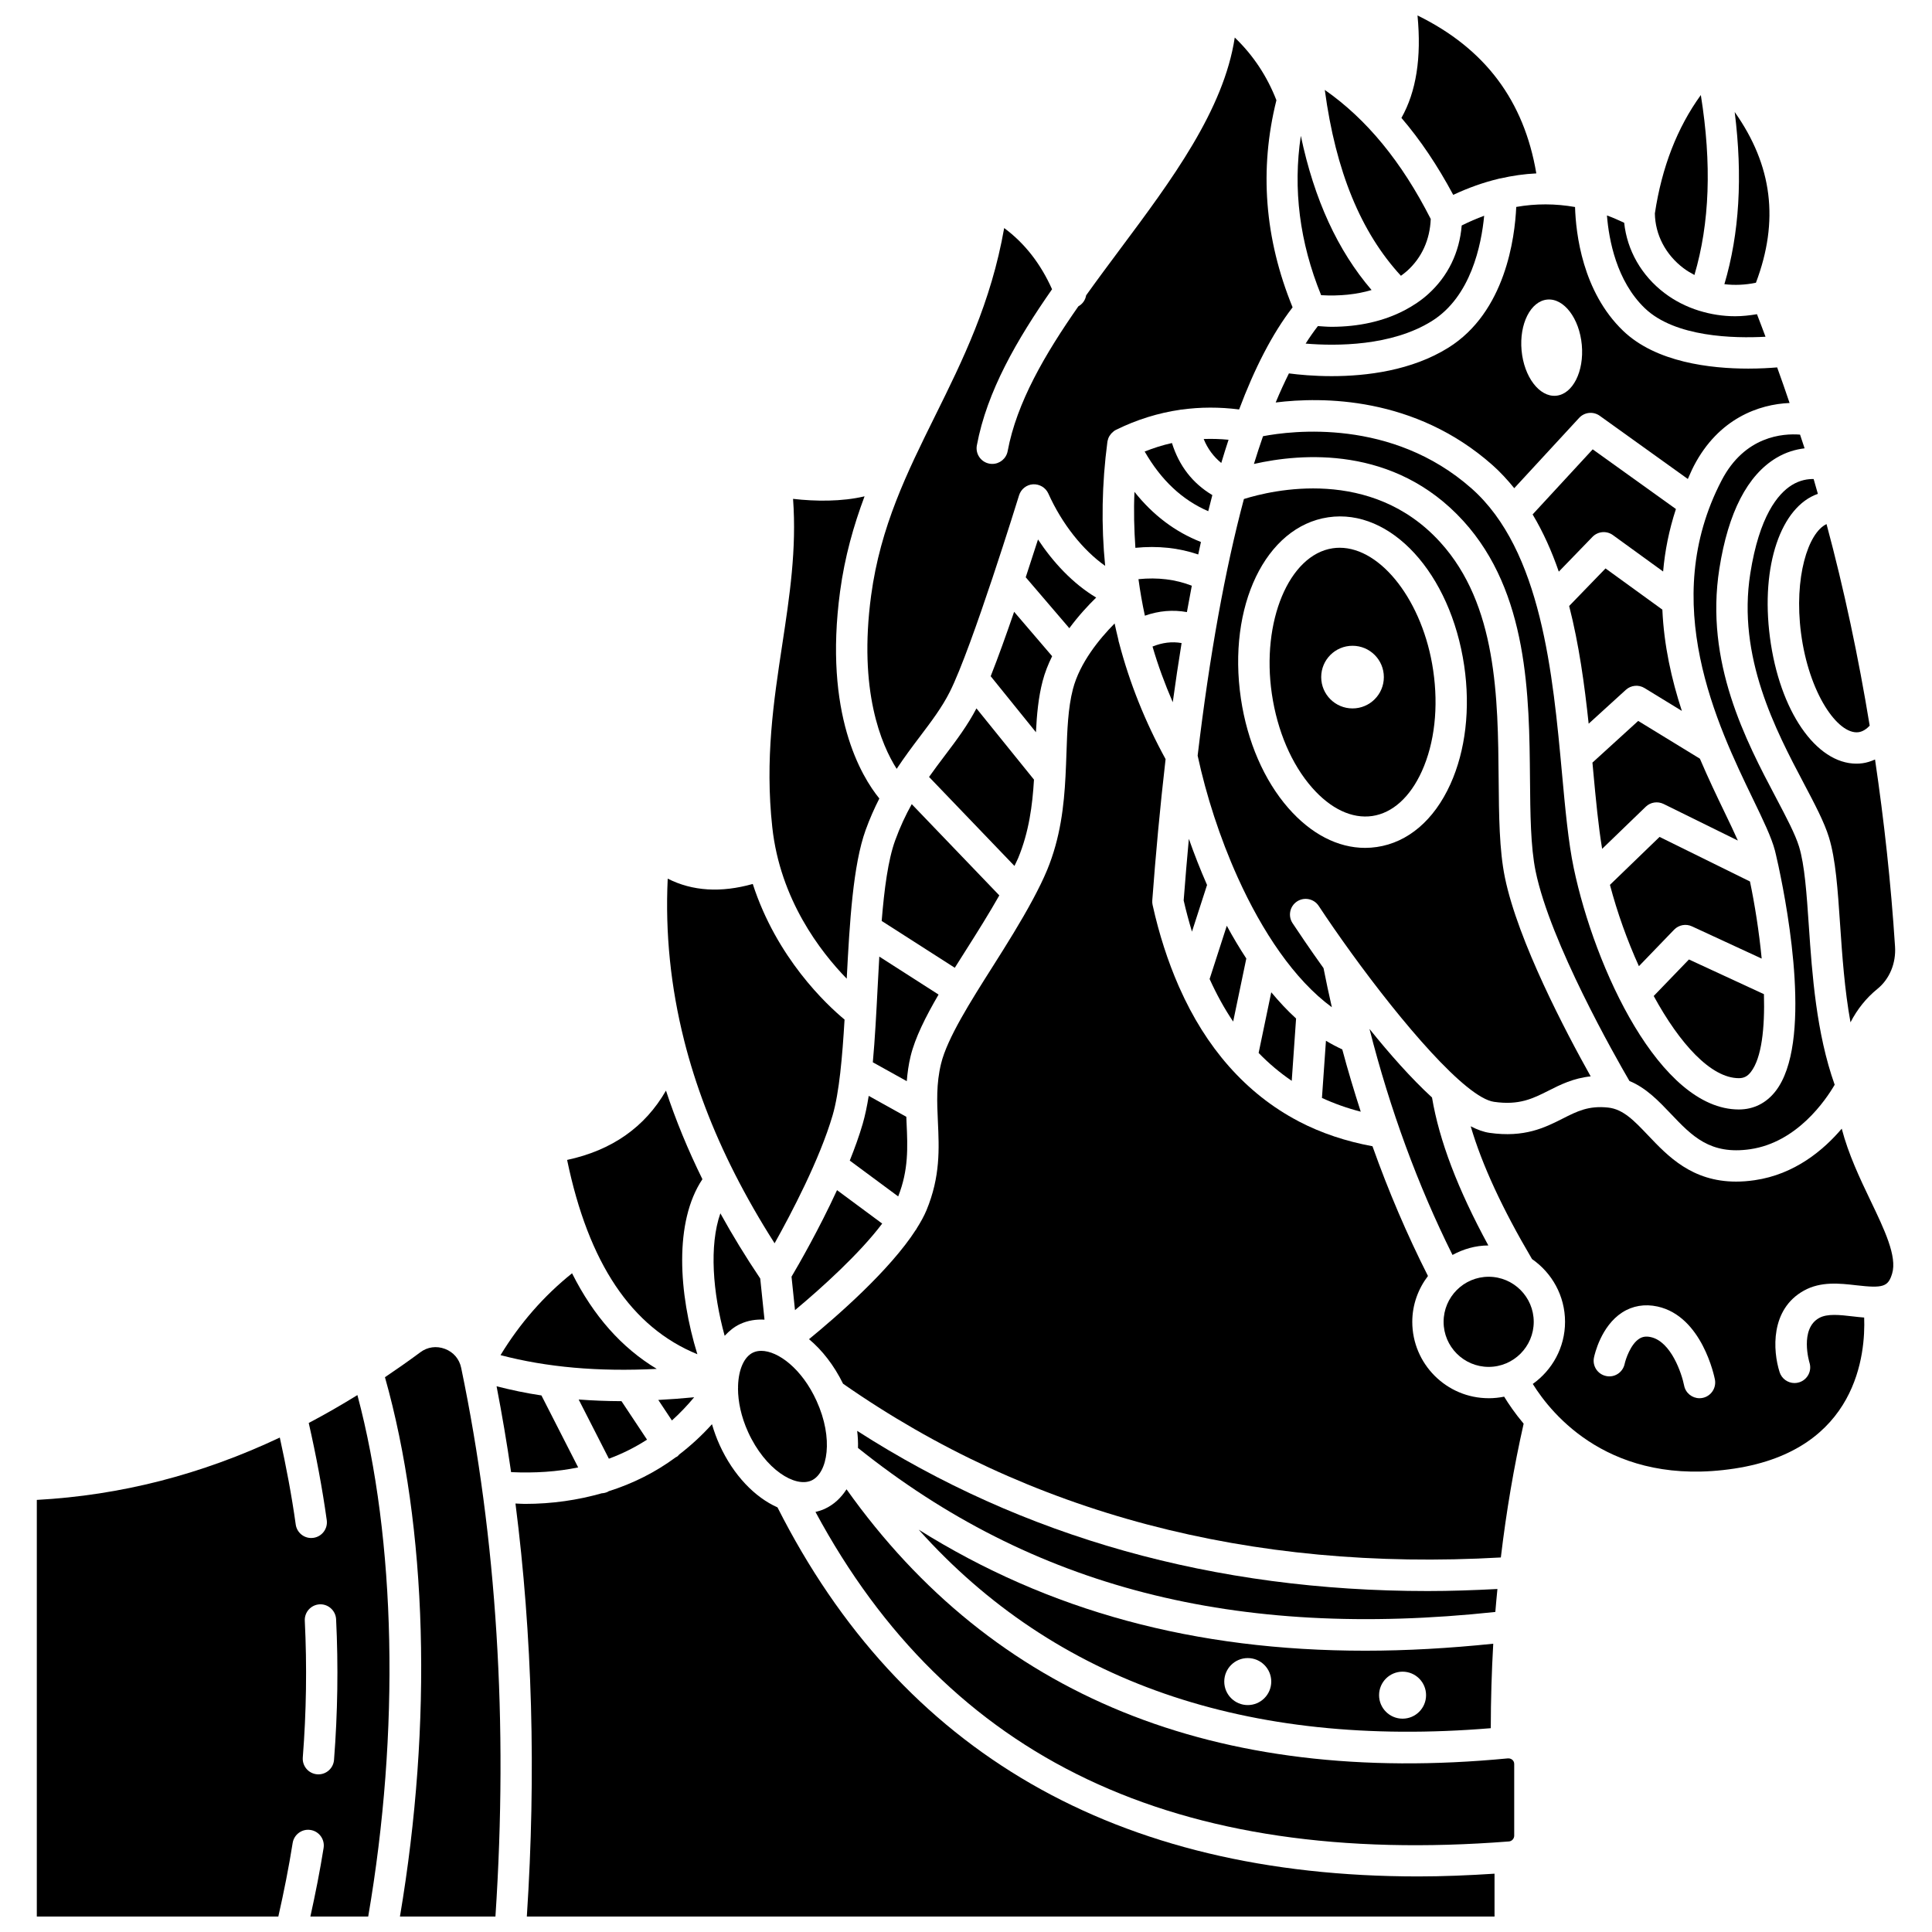 <?xml version="1.0" encoding="UTF-8"?>
<!-- Uploaded to: ICON Repo, www.iconrepo.com, Generator: ICON Repo Mixer Tools -->
<svg width="800px" height="800px" version="1.1" viewBox="144 144 512 512" xmlns="http://www.w3.org/2000/svg">
 <defs>
  <clipPath id="d">
   <path d="m515 148.09h37v47.906h-37z"/>
  </clipPath>
  <clipPath id="c">
   <path d="m246 501h31v150.9h-31z"/>
  </clipPath>
  <clipPath id="b">
   <path d="m280 521h261v130.9h-261z"/>
  </clipPath>
  <clipPath id="a">
   <path d="m153 513h95v138.9h-95z"/>
  </clipPath>
 </defs>
 <path d="m609.34 218.93c6.188-16.391 4.391-31.062-5.625-45.242 2.141 17.141 1.238 32.207-2.734 45.625 2.699 0.32 5.512 0.211 8.359-0.383z"/>
 <path d="m550.16 280.33c2.809 4.684 5.082 9.789 6.938 15.164l8.922-9.215c1.434-1.48 3.742-1.688 5.418-0.473l13.309 9.652c0.465-5.426 1.555-10.961 3.391-16.562l-22.055-15.816z"/>
 <path d="m569.48 294.64-9.637 9.953c2.606 10.168 4.078 20.891 5.168 31.195l9.852-8.973c1.367-1.242 3.387-1.438 4.961-0.469l9.887 6.051c-2.715-8.289-4.75-17.324-5.168-26.84z"/>
 <path d="m463.88 378.53c-1.801-4.109-3.41-8.223-4.82-12.234-0.488 5.332-0.953 10.754-1.375 16.328 0.648 2.871 1.402 5.606 2.199 8.27z"/>
 <path d="m444.89 289.18c5.926-0.586 11.496 0 16.652 1.762 0.238-1.105 0.473-2.207 0.719-3.305-6.871-2.695-12.746-7.16-17.617-13.293-0.223 5.008-0.086 9.941 0.246 14.836z"/>
 <path d="m582.25 407.95c6.91 12.664 15.176 21.777 22.574 21.777 1.332 0 2.289-0.492 3.184-1.656 2.859-3.707 3.707-11.605 3.453-20.609l-19.875-9.191z"/>
 <path d="m583.8 365.79-13.148 12.703c1.941 7.359 4.59 14.75 7.676 21.555l9.328-9.672c1.223-1.266 3.125-1.633 4.727-0.883l18.48 8.543c-0.691-7.227-1.859-14.496-3.102-20.434z"/>
 <g clip-path="url(#d)">
  <path d="m529.12 195.64c3.965-1.855 7.941-3.277 11.922-4.234 0.18-0.027 0.332-0.121 0.52-0.125 0.012 0 0.023 0.008 0.039 0.008 3.176-0.727 6.356-1.188 9.539-1.336-3.254-19.242-13.543-33.062-31.484-41.855 1.074 11.215-0.336 20.168-4.262 27.148 5.016 5.848 9.574 12.637 13.727 20.395z"/>
 </g>
 <path d="m516.89 215.8c3.894-3.508 6.051-8.254 6.273-13.766-7.742-15.227-16.996-26.461-28.078-34.203 2.898 21.559 9.559 37.734 20.176 49.254 0.562-0.414 1.125-0.832 1.629-1.285z"/>
 <path d="m523.43 229.1c10.383-6.473 13.152-20.191 13.891-27.922-1.98 0.727-3.965 1.586-5.953 2.574-0.602 7.203-3.641 13.461-8.91 18.211-1.848 1.664-3.953 3.066-6.227 4.262-0.047 0.02-0.082 0.051-0.129 0.066-5.438 2.824-11.98 4.316-19.254 4.316-1.172 0-2.391-0.117-3.59-0.191-1.105 1.418-2.188 2.965-3.25 4.641 8.098 0.672 22.727 0.711 33.422-5.957z"/>
 <path d="m590.14 215.07c0.914 0.688 1.895 1.273 2.902 1.805 4.035-13.707 4.629-29.395 1.695-47.691-6.246 8.621-10.34 19.133-12.18 31.375 0.09 5.644 2.84 10.922 7.582 14.512z"/>
 <path d="m611.88 233.24c-0.766-1.984-1.477-4-2.266-5.973-1.941 0.324-3.871 0.539-5.777 0.539-3.269 0-6.449-0.508-9.473-1.441-0.027-0.008-0.059-0.004-0.086-0.016-0.004 0-0.008-0.008-0.016-0.008-3.277-1.023-6.367-2.566-9.125-4.656-6.144-4.652-9.941-11.344-10.715-18.652-1.523-0.711-3.047-1.387-4.566-1.938 0.52 6.484 2.535 17.367 10.023 24.57 8.043 7.734 23.758 8.027 32 7.574z"/>
 <path d="m527.82 236.15c-9.746 6.078-21.711 7.531-30.91 7.531-4.754 0-8.734-0.387-11.332-0.727-1.195 2.414-2.371 4.949-3.508 7.707 12.215-1.52 36.805-1.668 57.414 16.559 2.129 1.883 4.027 3.969 5.809 6.156l17.188-18.625c1.418-1.543 3.766-1.785 5.473-0.559l23.34 16.742c0.535-1.164 1.004-2.324 1.613-3.492 6.555-12.578 17.27-16.316 25.352-16.645-1.074-3.16-2.156-6.312-3.293-9.434-1.945 0.16-4.594 0.32-7.66 0.32-10.02 0-24.461-1.648-33.18-10.035-10.762-10.355-12.512-25.777-12.723-32.789-5.195-0.914-10.383-0.941-15.582-0.02-0.363 8.102-2.84 27.855-18 37.309zm26.227-12.762c4.41-0.402 8.504 4.977 9.148 12.012 0.645 7.039-2.406 13.07-6.816 13.473s-8.504-4.977-9.148-12.012c-0.641-7.035 2.41-13.07 6.816-13.473z"/>
 <path d="m538.51 506.24c6.586 0 11.945-5.359 11.945-11.941 0-6.586-5.359-11.945-11.945-11.945-6.582 0-11.941 5.359-11.941 11.945-0.004 6.582 5.356 11.941 11.941 11.941z"/>
 <path d="m506.93 416.68c5.449 21.383 12.816 41.441 21.996 59.895 2.844-1.543 6.047-2.504 9.5-2.516-8.109-14.91-13.016-27.816-14.926-39.211-5.508-5.051-11.258-11.57-16.57-18.168z"/>
 <path d="m507.48 220.86c-8.961-10.453-15.184-23.938-18.746-40.863-2.117 14.074-0.324 28.215 5.379 42.23 4.914 0.285 9.422-0.195 13.367-1.367z"/>
 <path d="m499.04 289.16c-0.613 0-1.223 0.047-1.84 0.133-11.59 1.711-18.977 19.406-16.141 38.633 1.445 9.797 5.215 18.594 10.613 24.766 4.957 5.664 10.621 8.34 15.996 7.559 5.363-0.789 10.027-5 13.133-11.855 3.383-7.473 4.453-16.98 3.004-26.773-2.684-18.219-13.762-32.461-24.766-32.461zm3.394 42.578c-4.586 0-8.301-3.715-8.301-8.301 0-4.586 3.715-8.301 8.301-8.301 4.586 0 8.301 3.715 8.301 8.301 0.004 4.582-3.711 8.301-8.301 8.301z"/>
 <path d="m554.39 433.03c3.113-1.578 6.547-3.297 11.156-3.781-6.531-11.66-19.266-35.828-22.73-52.699-1.5-7.293-1.578-16.406-1.66-26.047-0.188-21.668-0.402-46.23-15.484-62.82-18.266-20.094-44.598-13.77-52.023-11.441-4.984 18.648-9.117 41.512-12.262 68.004 2.258 10.477 5.859 21.723 10.578 32.184 0.023 0.051 0.043 0.102 0.066 0.148 6.457 14.285 14.977 27.066 24.926 34.352-0.789-3.422-1.516-6.883-2.207-10.363-3.832-5.359-6.758-9.727-8.207-11.918-1.262-1.914-0.734-4.488 1.176-5.75 1.922-1.266 4.492-0.734 5.754 1.176 2.523 3.824 5.383 7.953 8.422 12.156 0.07 0.094 0.141 0.184 0.203 0.285 13.426 18.543 30.305 38.398 37.824 39.48 6.691 0.965 10.293-0.863 14.469-2.965zm-26.023-81.211c-4.312 9.52-11.23 15.43-19.48 16.645-1.039 0.152-2.078 0.234-3.117 0.234-7.207 0-14.328-3.664-20.34-10.539-6.434-7.356-10.898-17.664-12.578-29.012-3.621-24.5 6.547-45.605 23.137-48.059 16.574-2.461 32.418 14.824 36.035 39.32 1.676 11.348 0.375 22.508-3.656 31.41z"/>
 <path d="m621.29 311.78c2.066 15.891 9.742 26.941 15.215 26.262 1.176-0.152 2.176-0.887 2.984-1.727-2.992-18.246-6.777-36.09-11.438-53.426-4.898 2.281-8.672 14.199-6.762 28.891z"/>
 <path d="m607.85 295.95c-3.5 22.16 6.734 41.543 14.199 55.688 2.906 5.504 5.418 10.262 6.648 14.289 1.781 5.812 2.32 13.781 2.945 23.008 0.566 8.301 1.18 17.285 2.758 25.992 1.777-3.441 4.133-6.422 7.141-8.863 3.203-2.598 4.953-6.785 4.664-11.203-1.086-16.844-2.902-33.363-5.301-49.586-1.074 0.473-2.184 0.844-3.34 0.996-0.531 0.07-1.062 0.105-1.59 0.105-10.695 0-20.391-13.969-22.93-33.527-2.469-18.984 2.934-34.578 12.711-37.973-0.375-1.309-0.734-2.621-1.121-3.922-1.469-0.039-3.562 0.227-5.793 1.605-3.688 2.293-8.598 8.207-10.992 23.391z"/>
 <path d="m600.26 271.28c-16.863 32.348-1.129 64.945 8.273 84.422 2.758 5.711 4.934 10.223 5.852 13.73 0.02 0.078 0.379 1.531 0.898 3.922 0.047 0.121 0.051 0.25 0.078 0.375 2.606 12.164 8.906 46.852-0.789 59.406-2.469 3.195-5.84 4.887-9.754 4.887-20.922 0-38.184-37.406-43.758-63.969-1.438-6.844-2.25-15.66-3.106-24.996-2.426-26.379-5.441-59.211-23.977-75.613-21.129-18.684-47.734-15.289-55.266-13.844-0.82 2.363-1.629 4.797-2.41 7.352 12.371-2.805 37.164-5.047 55.52 15.137 17.211 18.941 17.445 46.324 17.641 68.336 0.082 9.227 0.156 17.945 1.488 24.449 3.887 18.926 21.16 49.234 24.867 55.598 4.441 1.832 7.754 5.312 10.984 8.707 5.57 5.859 10.387 10.922 21.031 9.371 12.434-1.809 20.031-13.066 22.375-17.082-4.867-13.656-5.977-29.285-6.84-41.969-0.594-8.719-1.105-16.242-2.602-21.141-1.004-3.277-3.344-7.711-6.051-12.848-8.016-15.176-18.992-35.969-15.059-60.859 2.344-14.859 7.426-24.719 15.098-29.309 2.562-1.535 5.144-2.254 7.481-2.531-0.383-1.219-0.812-2.414-1.203-3.633-4.519-0.348-14.633 0.332-20.773 12.102z"/>
 <path d="m477.55 423.04c2.699 2.797 5.633 5.25 8.773 7.394l1.152-16.52c-2.316-2.098-4.492-4.457-6.578-6.949z"/>
 <path d="m495.39 419.81-1.059 15.152c3.238 1.496 6.664 2.715 10.281 3.644-1.746-5.418-3.402-10.898-4.894-16.5-1.473-0.688-2.922-1.438-4.328-2.297z"/>
 <path d="m459.84 299.22c-4.312-1.672-8.988-2.254-14.133-1.734 0.441 3.254 1.004 6.484 1.699 9.68 3.695-1.312 7.418-1.621 11.137-0.957 0.414-2.34 0.848-4.676 1.297-6.988z"/>
 <path d="m454.58 261.41c-2.441 0.543-4.848 1.301-7.234 2.246 4.387 7.621 9.949 12.832 16.848 15.816 0.355-1.438 0.719-2.859 1.09-4.269-5.234-3.117-8.812-7.742-10.703-13.793z"/>
 <path d="m449.43 315.34c1.449 5.008 3.273 9.914 5.363 14.758 0.719-5.246 1.496-10.484 2.34-15.68-2.559-0.457-5.113-0.125-7.703 0.922z"/>
 <path d="m464.56 403.45c1.855 4.082 3.922 7.859 6.242 11.277l3.484-16.711c-1.832-2.801-3.566-5.699-5.172-8.68z"/>
 <path d="m469.58 260.54c-2.231-0.215-4.426-0.277-6.59-0.199 1.047 2.598 2.621 4.684 4.66 6.352 0.621-2.098 1.27-4.141 1.93-6.152z"/>
 <path d="m594.49 345.06-16.352-10.008-12.125 11.047c0.066 0.73 0.137 1.473 0.203 2.195 0.699 7.598 1.383 14.762 2.367 20.66l11.555-11.16c1.262-1.219 3.144-1.504 4.719-0.742l19.691 9.703c-0.965-2.188-2.168-4.703-3.492-7.445-2.027-4.207-4.328-9.008-6.566-14.25z"/>
 <path d="m297.22 532.88-9.734-19.074c-4.109-0.605-8.039-1.449-11.887-2.426 1.449 7.492 2.734 15.074 3.848 22.75 6.363 0.293 12.285-0.117 17.773-1.25z"/>
 <g clip-path="url(#c)">
  <path d="m261.92 501.47c-2.246-0.852-4.625-0.527-6.531 0.898-3.117 2.316-6.242 4.496-9.371 6.606 11.246 39.824 12.672 91.43 3.973 142.93h25.305c3.402-51.258 0.352-100.16-9.078-145.41-0.48-2.344-2.051-4.172-4.297-5.027z"/>
 </g>
 <path d="m305.36 530.57c3.578-1.324 6.945-3.004 10.109-5.051l-6.769-10.195c-3.894-0.008-7.668-0.168-11.344-0.438z"/>
 <path d="m387.8 339.18c3-3.969 5.832-7.711 7.902-11.824 5.883-11.676 18.238-51.688 18.359-52.09 0.512-1.652 1.988-2.82 3.711-2.922 1.707-0.082 3.332 0.863 4.043 2.441 3.641 8.098 9.168 15.008 15.062 19.18-1.066-10.695-0.883-21.668 0.594-32.879 0.027-0.238 0.109-0.453 0.176-0.676 0.02-0.07 0.027-0.141 0.055-0.211 0.16-0.441 0.406-0.84 0.703-1.195 0.066-0.078 0.133-0.145 0.203-0.219 0.332-0.344 0.699-0.656 1.141-0.871 0.012-0.008 0.027-0.012 0.047-0.02 5.496-2.711 11.191-4.465 17.039-5.312 0.043-0.008 0.07-0.039 0.113-0.043 0.07-0.012 0.137 0.012 0.207 0.008 4.973-0.688 10.055-0.691 15.223-0.035 4.055-10.797 8.75-20.043 14.172-27.066-7.438-18.211-8.855-36.605-4.289-54.883-2.457-6.32-6.125-11.902-11.039-16.617-2.914 19.246-16.816 37.883-30.312 55.977-3.047 4.086-6.113 8.203-9.074 12.344-0.199 1.223-0.93 2.289-2.059 2.914-8.824 12.637-16.344 25.492-18.738 38.371-0.371 1.996-2.113 3.391-4.078 3.391-0.254 0-0.508-0.02-0.766-0.07-2.254-0.422-3.738-2.586-3.32-4.84 2.664-14.324 10.633-28.047 19.93-41.379-3-6.691-7.144-12.102-12.688-16.219-3.484 19.84-11.012 35.051-18.316 49.809-7.445 15.043-14.477 29.25-16.949 47.59-3.394 25.254 2.715 39.535 6.773 45.922 2.07-3.125 4.172-5.934 6.176-8.574z"/>
 <path d="m318.05 506.77c-9.309-5.598-16.77-14.02-22.449-25.336-7.492 6.008-13.836 13.266-18.957 21.691 12.219 3.215 25.898 4.434 41.406 3.644z"/>
 <path d="m327.96 514.29c-3.231 0.309-6.414 0.555-9.504 0.711l3.609 5.438c2.066-1.859 4.027-3.914 5.894-6.148z"/>
 <path d="m538.51 514.54c-11.16 0-20.242-9.082-20.242-20.242 0-4.578 1.586-8.758 4.156-12.152-5.531-10.926-10.441-22.406-14.703-34.379-7.055-1.305-13.582-3.477-19.512-6.57-0.066-0.035-0.129-0.074-0.191-0.109-6.891-3.625-12.98-8.461-18.27-14.426-0.051-0.066-0.121-0.121-0.168-0.191-5.144-5.84-9.5-12.773-13.035-20.754-0.082-0.145-0.137-0.289-0.199-0.445-2.832-6.484-5.16-13.613-6.894-21.449-0.086-0.395-0.117-0.797-0.086-1.203 0.887-11.922 2.039-24.594 3.527-37.445-5.434-9.914-9.539-20.191-12.316-30.789-0.094-0.309-0.191-0.602-0.211-0.918-0.355-1.406-0.672-2.828-0.984-4.246-4.023 4.07-9.23 10.41-11.047 17.398-1.309 5.047-1.508 10.883-1.715 17.07-0.066 1.941-0.141 3.953-0.246 5.992v0.008c-0.402 7.848-1.348 16.32-4.859 24.836-1.031 2.5-2.324 5.082-3.715 7.691-0.039 0.086-0.094 0.168-0.137 0.254-3.09 5.762-6.812 11.711-10.5 17.535-5.961 9.402-12.125 19.125-13.766 25.859-1.309 5.356-1.078 10.215-0.844 15.359 0.332 7.168 0.676 14.574-3.027 23.512-0.641 1.539-1.547 3.16-2.59 4.809-0.051 0.074-0.059 0.16-0.113 0.238-0.02 0.023-0.055 0.035-0.07 0.062-6.918 10.785-21.059 23.078-28.352 29.047 3.484 2.906 6.625 6.93 9.02 11.801 49.223 34.355 107.87 49.844 174.32 46.047 1.441-12.117 3.445-23.961 6.043-35.453-2.328-2.777-4.031-5.293-5.164-7.16-1.328 0.266-2.699 0.414-4.106 0.414z"/>
 <path d="m539.07 601.99c0.012-7.539 0.234-15.004 0.656-22.387-11.703 1.207-23.008 1.852-33.906 1.852-45.246 0-83.863-10.484-118.36-32.078 36.082 40.305 86.93 57.977 151.61 52.613zm-23.375-14.98c3.438 0 6.227 2.789 6.227 6.227s-2.789 6.227-6.227 6.227-6.227-2.789-6.227-6.227 2.793-6.227 6.227-6.227zm-41.027-3.602c3.438 0 6.227 2.789 6.227 6.227s-2.789 6.227-6.227 6.227-6.227-2.789-6.227-6.227 2.785-6.227 6.227-6.227z"/>
 <path d="m328.81 502.89c-4.973-16.133-6.211-35.078 1.336-46.387-3.848-7.824-7.07-15.645-9.656-23.48-5.547 9.648-14.297 15.82-26.199 18.371 5.684 27.395 17.035 44.34 34.52 51.496z"/>
 <path d="m632.08 443.11c-4.844 5.691-12.465 12.113-23.059 13.652-1.742 0.258-3.383 0.375-4.93 0.375-11.68 0-18.066-6.711-23.312-12.238-3.695-3.891-6.613-6.957-10.613-7.383-5.176-0.555-8.199 0.98-12.031 2.918-4.734 2.394-10.113 5.106-19.406 3.781-1.543-0.223-3.219-0.824-4.977-1.738 3.008 10.242 8.391 21.859 16.246 35.184 5.281 3.656 8.754 9.742 8.754 16.637 0 6.801-3.394 12.789-8.547 16.461 4.961 8.012 20.602 27.43 53.469 22.422 32.652-4.984 34.719-30.605 34.348-40.02-1.047-0.078-2.059-0.191-2.992-0.301-3.488-0.406-6.781-0.785-8.945 0.422-5.234 2.906-2.586 11.73-2.559 11.82 0.699 2.184-0.508 4.519-2.691 5.219-0.418 0.137-0.848 0.199-1.262 0.199-1.762 0-3.391-1.125-3.957-2.887-1.816-5.691-2.508-16.645 6.434-21.605 4.504-2.504 9.516-1.918 13.926-1.414 7.086 0.82 8.406 0.387 9.457-3.098 1.379-4.547-2.074-11.73-5.723-19.34-2.816-5.879-5.859-12.277-7.629-19.066zm-36.91 71.352c-0.266 0.055-0.531 0.078-0.793 0.078-1.949 0-3.691-1.379-4.07-3.367-0.625-3.16-3.441-11.645-8.836-12.828-1.223-0.266-2.172-0.133-3.062 0.438-2.293 1.469-3.594 5.418-3.867 6.684-0.48 2.231-2.676 3.688-4.922 3.188-2.238-0.473-3.668-2.66-3.199-4.898 0.176-0.84 1.867-8.305 7.465-11.934 2.742-1.777 5.984-2.324 9.367-1.586 11.848 2.594 15.086 18.676 15.219 19.359 0.422 2.258-1.051 4.434-3.301 4.867z"/>
 <path d="m543.59 609.99c-77.527 7.445-136.38-16.605-175.25-71.312-1.461 2.281-3.398 4.102-5.844 5.215-0.777 0.352-1.578 0.594-2.387 0.785 35.305 65.562 95.438 94.211 183.78 87.324 0.77-0.062 1.391-0.742 1.391-1.52v-19.023c0-0.527-0.258-0.871-0.473-1.066-0.191-0.176-0.598-0.449-1.223-0.402z"/>
 <g clip-path="url(#b)">
  <path d="m350.04 543.47c-5.965-2.648-11.668-8.484-15.328-16.52-0.84-1.844-1.496-3.688-2.031-5.519-2.695 3-5.594 5.648-8.664 8.012-0.191 0.191-0.34 0.418-0.578 0.578-0.109 0.07-0.227 0.102-0.34 0.16-5.383 3.981-11.34 6.973-17.824 9.02-0.047 0.023-0.074 0.074-0.125 0.102-0.539 0.273-1.109 0.402-1.676 0.434-6.332 1.797-13.098 2.812-20.41 2.812-0.801 0-1.648-0.078-2.461-0.102 4.457 34.898 5.5 71.547 3.012 109.46h256.45v-11.359c-6.906 0.449-13.699 0.727-20.293 0.727-79.91-0.004-136.91-32.859-169.73-97.805z"/>
 </g>
 <path d="m540.83 565.1c-6.227 0.328-12.402 0.543-18.492 0.543-56.559 0-107.28-14.242-151.18-42.449 0.184 1.551 0.266 3.062 0.219 4.527 46.199 36.984 100.02 50.82 168.9 43.465 0.164-2.031 0.359-4.059 0.555-6.086z"/>
 <g clip-path="url(#a)">
  <path d="m225.82 521.11c1.945 8.559 3.586 17.203 4.773 25.75 0.316 2.269-1.27 4.367-3.539 4.684-0.195 0.027-0.387 0.043-0.578 0.043-2.039 0-3.816-1.504-4.106-3.578-1.062-7.644-2.531-15.367-4.219-23.043-20.852 9.844-42.176 15.305-64.395 16.523v110.41h64.004c1.469-6.484 2.777-13.016 3.797-19.488 0.355-2.262 2.516-3.824 4.75-3.449 2.266 0.355 3.809 2.488 3.453 4.75-0.957 6.043-2.172 12.133-3.508 18.195h15.324c8.438-49.027 7.359-99.926-2.859-138.2-4.285 2.652-8.582 5.121-12.898 7.394zm6.699 89.285c-0.176 2.176-1.988 3.828-4.133 3.828-0.109 0-0.219-0.004-0.328-0.012-2.289-0.18-3.992-2.176-3.816-4.461 0.945-12.02 1.125-24.211 0.531-36.234-0.113-2.293 1.652-4.238 3.945-4.352 2.246-0.121 4.234 1.652 4.352 3.945 0.605 12.367 0.418 24.914-0.551 37.285z"/>
 </g>
 <path d="m345.73 501.99c-0.773 0-1.48 0.141-2.117 0.434-2.391 1.09-3.898 4.457-4.023 8.922-0.008 0.223 0.035 0.445-0.012 0.664 0.016 3.398 0.797 7.363 2.68 11.508 4.555 9.988 12.496 14.785 16.797 12.828 4.293-1.961 5.902-11.098 1.348-21.09v-0.004c-3.867-8.527-10.223-13.262-14.672-13.262z"/>
 <path d="m325.32 419.79c2.984 11.793 7.445 23.539 13.426 35.312 0 0.004 0.004 0.004 0.004 0.008 3.106 6.113 6.606 12.234 10.527 18.371 4.394-7.848 11.977-22.27 15.379-33.93 1.754-6.016 2.57-15.398 3.16-25.355-4.84-4.012-17.988-16.359-24.324-35.938-8.445 2.371-15.992 1.914-22.539-1.41-0.688 14.449 0.777 28.703 4.359 42.895 0 0.016 0.004 0.027 0.008 0.047z"/>
 <path d="m384.25 441.61c-0.023-0.543-0.043-1.102-0.066-1.648l-9.965-5.543c-0.438 2.734-0.965 5.242-1.605 7.449-0.914 3.129-2.098 6.414-3.418 9.699l12.832 9.496c2.777-7.012 2.516-13.066 2.223-19.453z"/>
 <path d="m392.73 407.57-15.703-10.059c-0.152 2.676-0.301 5.371-0.438 8.059-0.359 7-0.715 13.797-1.281 19.949l8.996 5c0.18-2.133 0.457-4.32 1.02-6.633 1.188-4.867 3.953-10.398 7.406-16.316z"/>
 <path d="m346.6 493.72-1.129-10.898c-3.879-5.769-7.383-11.523-10.566-17.277-2.988 8.52-2.023 20.988 1.137 32.457 1.191-1.277 2.523-2.402 4.144-3.137 2.023-0.93 4.195-1.273 6.414-1.145z"/>
 <path d="m377.79 468.26-11.969-8.859c-4.809 10.43-10.145 19.699-12.059 22.934l0.918 8.863c7.219-6.019 17.203-15.082 23.109-22.938z"/>
 <path d="m368.39 403.36c0.773-14.934 1.664-30.113 5.012-39.391 1.105-3.059 2.336-5.812 3.633-8.359-4.746-5.832-14.777-22.398-10.406-54.875 1.238-9.203 3.594-17.465 6.488-25.203-6.019 1.43-13.016 1.355-18.949 0.672 0.977 13.367-0.902 25.715-2.875 38.699-2.262 14.883-4.602 30.266-2.629 48.336 2.094 19.168 12.766 32.973 19.727 40.121z"/>
 <path d="m434.5 302.36c-6.238-3.719-11.48-9.438-15.418-15.391-0.934 2.922-2.047 6.363-3.254 10.016l11.555 13.496c2.414-3.269 4.969-6.031 7.117-8.121z"/>
 <path d="m420.3 324.53c0.598-2.305 1.484-4.516 2.527-6.629l-10.074-11.766c-2.078 6.055-4.242 12.098-6.211 17.07l11.992 14.848c0.234-4.703 0.645-9.211 1.766-13.523z"/>
 <path d="m400.14 395.55c3.019-4.758 6.039-9.586 8.688-14.262l-23.207-24.18c-1.605 2.875-3.102 6.043-4.414 9.668-1.848 5.117-2.863 12.77-3.551 21.285l19.375 12.41c1.023-1.621 2.059-3.262 3.109-4.922z"/>
 <path d="m413.84 371.36c2.852-6.914 3.766-13.891 4.176-20.754l-15.246-18.875c-2.356 4.5-5.258 8.379-8.348 12.457-1.402 1.855-2.82 3.738-4.211 5.711l22.629 23.582c0.324-0.703 0.719-1.438 1-2.121z"/>
</svg>